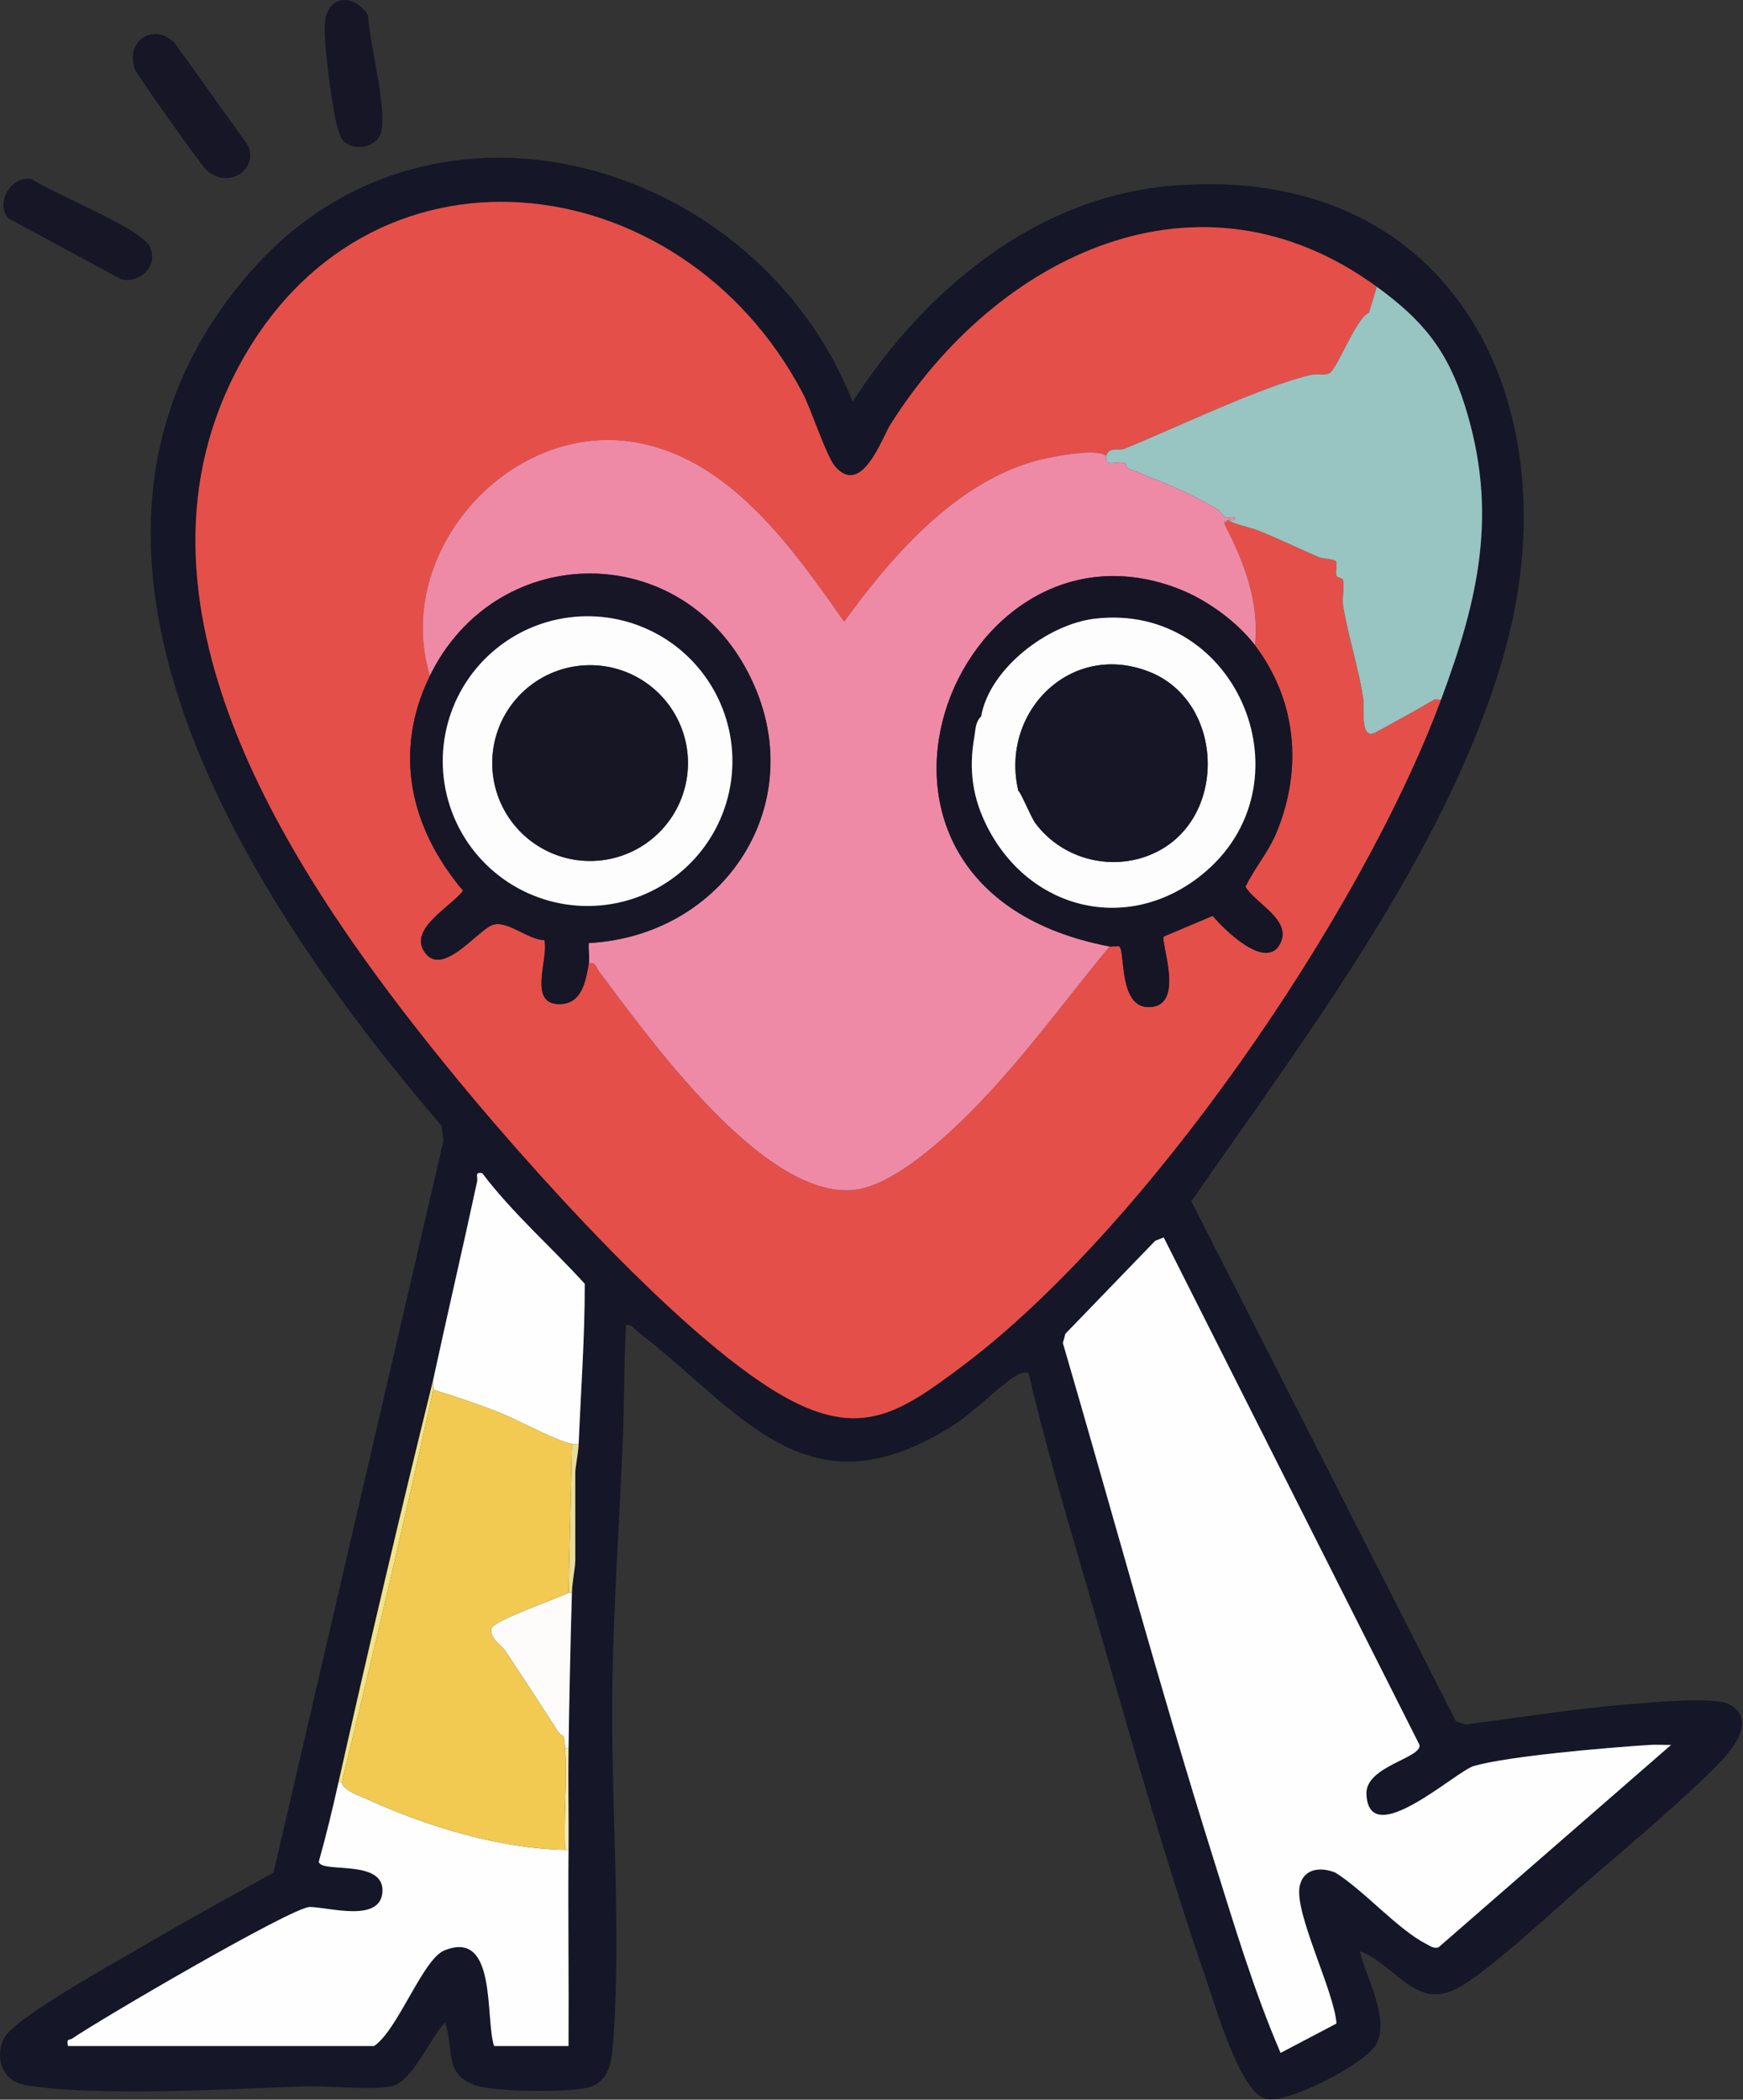 <?xml version="1.0" encoding="UTF-8"?>
<svg width="1518px" height="1828px" viewBox="0 0 1518 1828" version="1.1" xmlns="http://www.w3.org/2000/svg" xmlns:xlink="http://www.w3.org/1999/xlink">
    <rect x="0" y="0" width="1518" height="1828" fill="#333333" stroke="none"/>
    <!-- Generator: Sketch 51.3 (57544) - http://www.bohemiancoding.com/sketch -->
    <title>letterplay-logo</title>
    <desc>Created with Sketch.</desc>
    <defs></defs>
    <g id="Page-1" stroke="none" stroke-width="1" fill="none" fill-rule="evenodd">
        <g id="letterplay-logo" transform="translate(0, -1)" fill-rule="nonzero">
            <path d="M179.86,149.17 C199.16,166.28 225.14,148.49 216.07,127.74 L152.16,38.45 C147.9,33.95 141.02,30.31 134.79,30.64 C118.7,31.48 112.03,47.02 117.49,61.34 C119.41,66.37 175.49,145.3 179.87,149.18 L179.86,149.17 Z" id="Shape" fill="#161627"></path>
            <path d="M105.61,244.22 C122.31,247.68 137.9,232.41 130.67,216.08 C123.53,199.92 45.76,169.34 27.55,156.9 C9.93,153.53 -4.38,177.04 7.08,190.93 L105.61,244.22 Z" id="Shape" fill="#161627"></path>
            <path d="M298.56,123.26 C306.86,132.13 323.99,130.55 330.39,119.79 C339.88,103.85 320.88,36.15 320.57,14.35 C308.42,-5.04 284.46,-4.08 282.9,22.3 C281.89,39.26 288.69,89.54 292.65,107.06 C293.54,110.98 296.24,120.8 298.56,123.27 L298.56,123.26 Z" id="Shape" fill="#161627"></path>
            <path d="M1266.53,1733.36 C1293.13,1720.91 1355.78,1661.74 1381.75,1639.45 C1414.29,1611.53 1451.19,1580.5 1481.89,1551.09 C1495.49,1538.06 1536.41,1502.34 1506.56,1485.1 C1493.62,1477.63 1437.01,1483.36 1418.53,1484.79 C1371.29,1488.44 1323.71,1496.39 1276.69,1502.31 L1268.09,1499.74 L1037.55,1046.82 C1136.92,903.52 1259.26,743.46 1308.84,573.94 C1372.19,357.34 1268.47,142.46 1021.26,162.66 C901.56,172.44 805.25,253.79 742.58,350.78 C660.55,142.21 379.03,56.25 219.69,235.87 C9.35,473 218.93,788.27 384.61,981.15 L386.23,994.23 L238.22,1631.37 C201.41,1651.82 164.19,1671.95 127.92,1693.38 C104.81,1707.03 12.85,1757.37 3.63,1775.26 C-3.39,1788.89 -0.35,1806.85 14.23,1813.98 C22.32,1817.93 55.24,1820.11 66.45,1820.67 C131.79,1823.91 198.82,1819.66 263.79,1817.48 C287.04,1816.7 318.73,1820.79 340.32,1817.43 C358.61,1814.58 374.84,1774.82 387.64,1761.66 C395.83,1785.44 385.94,1807.32 414.97,1816.77 C431.43,1822.13 502,1823.7 516.54,1816.93 C529.85,1810.74 532.39,1797.18 533.52,1783.84 C541.93,1684.64 531.42,1567.37 533.3,1465.51 C534.58,1396.13 539.33,1325.92 542.38,1256.63 C543.87,1222.84 543.15,1188.68 545.22,1154.91 C550.33,1153.58 551.11,1157.03 554.06,1159.29 C646.69,1230.3 703.11,1324.3 832.46,1240.39 C849.2,1229.53 872.73,1205.05 886.86,1197.59 C889.86,1196.01 892.37,1195.72 895.67,1196.12 C909.01,1252.54 925.12,1308.37 941.36,1364 C976.22,1483.42 1010.45,1608.41 1050.96,1725.66 C1058.79,1748.31 1079.77,1821.18 1101.75,1828.12 C1119.92,1833.86 1190.05,1797.33 1198.7,1780.4 C1210.24,1757.79 1189.82,1723.05 1184.35,1699.81 C1214.13,1710.41 1231.73,1749.64 1266.52,1733.35 L1266.53,1733.36 Z M503.98,1257.99 C503.64,1266.16 501.03,1278.42 501.03,1283.03 L501.03,1359.61 C501.03,1365.38 498.36,1378.35 498.08,1387.59 C496.75,1432.62 495.8,1478.08 495.13,1523.08 C494.7,1552.48 495.37,1582.04 495.13,1611.44 C494.67,1668.33 495.47,1725.38 495.13,1782.27 L430.33,1782.27 C422.29,1758.25 433.23,1680.15 386.9,1699.09 C368.13,1706.77 346.46,1768.48 325.77,1782.27 L59.21,1782.27 C57.64,1775.17 60.45,1777.5 63.06,1775.7 C86.35,1759.62 254.43,1661.26 269.79,1661.25 C285.78,1661.23 331.38,1675.41 333.09,1648.04 C334.9,1618.94 279.42,1632.25 277.64,1621.84 C284.08,1599 289.67,1575.66 294.85,1552.53 C321.08,1435.44 348.58,1318.5 377.32,1202.03 C389.74,1144.49 403.18,1087.19 415.54,1029.6 C416.42,1025.5 413.03,1021.09 419.99,1022.38 C446.55,1057.46 479.77,1086.24 509.26,1118.69 C509.36,1165.09 505.9,1211.46 503.97,1257.99 L503.98,1257.99 Z M836.55,1191.46 C785.74,1229.37 751.98,1252.56 689.98,1220.72 C600.37,1174.7 454.95,1010.48 389.18,929.49 C260.2,770.66 97.39,534.07 205.45,324.73 C316.99,108.64 592.65,141.61 698.87,342.93 C706.86,358.07 719.69,398.76 727.67,407.57 C750.8,433.1 767.91,382.59 775.52,370.52 C868.25,223.45 1043.9,137.63 1199.08,250.66 C1238.8,279.59 1260.41,305.43 1275.66,353.75 C1305.06,446.91 1287.84,521.93 1255.04,610 C1185.11,797.76 997.71,1071.21 836.54,1191.46 L836.55,1191.46 Z M1115.29,1788.26 C1091.82,1733.82 1074.72,1676.25 1056.93,1619.58 C1010.2,1470.78 969.45,1319.97 925.69,1170.25 L927.89,1162.17 L1006.13,1081.21 L1013.5,1078.32 L1236.19,1519.99 C1238.93,1531.52 1189.22,1538.51 1190.05,1562.72 C1191.81,1613.58 1268.03,1542.87 1283.7,1538.45 C1314.96,1529.63 1400.7,1522.49 1436.23,1520.15 C1442.59,1519.73 1449.01,1520.21 1455.35,1520.15 L1252.86,1696.33 C1248.59,1697.73 1245.71,1695.22 1242.26,1693.47 C1217.3,1680.78 1187.98,1646.86 1163.02,1631.33 C1150.06,1626.02 1135.21,1627.68 1131.93,1643.03 C1126.98,1666.23 1162.12,1734.68 1163.97,1762.67 L1115.31,1788.25 L1115.29,1788.26 Z" id="Shape" fill="#151627"></path>
            <path d="M1131.92,1643.04 C1135.2,1627.69 1150.05,1626.02 1163.01,1631.34 C1187.97,1646.87 1217.3,1680.79 1242.25,1693.48 C1245.7,1695.23 1248.58,1697.74 1252.85,1696.34 L1455.34,1520.16 C1449,1520.22 1442.58,1519.74 1436.22,1520.16 C1400.68,1522.5 1314.94,1529.64 1283.69,1538.46 C1268.02,1542.88 1191.8,1613.6 1190.04,1562.73 C1189.2,1538.52 1238.92,1531.53 1236.18,1520 L1013.49,1078.33 L1006.12,1081.22 L927.88,1162.18 L925.68,1170.26 C969.44,1319.98 1010.2,1470.78 1056.92,1619.59 C1074.71,1676.25 1091.81,1733.82 1115.28,1788.27 L1163.94,1762.69 C1162.09,1734.7 1126.95,1666.26 1131.9,1643.05 L1131.92,1643.04 Z" id="Shape" fill="#FEFEFE"></path>
            <path d="M321.79,1568.3 C314.42,1564.96 297.83,1559.39 297.8,1552.53 L294.85,1552.53 C289.67,1575.66 284.08,1599 277.64,1621.84 C279.42,1632.25 334.9,1618.94 333.09,1648.04 C331.38,1675.41 285.78,1661.23 269.79,1661.25 C254.43,1661.26 86.35,1759.62 63.06,1775.7 C60.45,1777.5 57.64,1775.18 59.21,1782.27 L325.77,1782.27 C346.46,1768.49 368.13,1706.77 386.9,1699.09 C433.23,1680.14 422.3,1758.25 430.33,1782.27 L495.13,1782.27 C495.47,1725.37 494.67,1668.33 495.13,1611.44 L492.18,1611.44 C436.22,1610.53 372.86,1591.47 321.77,1568.31 L321.79,1568.3 Z" id="Shape" fill="#FEFEFE"></path>
            <path d="M415.54,1029.6 C403.18,1087.19 389.74,1144.48 377.32,1202.03 C376.76,1204.63 377.88,1208.26 377.32,1210.87 C396.75,1216.72 416.44,1223.47 435.29,1230.95 C451.53,1237.4 484,1255.5 498.08,1257.99 C499.89,1258.31 502.07,1257.77 503.97,1257.99 C505.9,1211.45 509.36,1165.09 509.26,1118.69 C479.78,1086.24 446.55,1057.46 419.99,1022.38 C413.03,1021.09 416.42,1025.5 415.54,1029.6 Z" id="Shape" fill="#FEFEFE"></path>
            <path d="M427.82,1418.91 C426.35,1427.45 437.16,1433.76 440.16,1438.32 C455.14,1461.02 470.58,1484.34 485.39,1507.65 C490.24,1515.29 491.14,1507.37 492.2,1523.08 L495.15,1523.08 C495.81,1478.09 496.77,1432.62 498.1,1387.59 L495.15,1387.59 C485.26,1392.8 429.02,1412.01 427.83,1418.91 L427.82,1418.91 Z" id="Shape" fill="#FDFCFB"></path>
            <path d="M377.32,1210.86 C377.88,1208.26 376.76,1204.63 377.32,1202.02 C348.58,1318.5 321.08,1435.43 294.85,1552.52 L297.8,1552.52 C325.54,1438.98 352.57,1325.06 377.33,1210.85 L377.32,1210.86 Z" id="Shape" fill="#F2E487"></path>
            <path d="M498.08,1257.99 L495.13,1387.59 L498.08,1387.59 C498.35,1378.35 501.03,1365.38 501.03,1359.61 L501.03,1283.03 C501.03,1278.42 503.64,1266.16 503.98,1257.99 C502.08,1257.77 499.9,1258.31 498.09,1257.99 L498.08,1257.99 Z" id="Shape" fill="#E9DB99"></path>
            <path d="M492.19,1611.44 L495.14,1611.44 C495.38,1582.03 494.71,1552.48 495.14,1523.08 L492.19,1523.08 C494.12,1551.82 490.77,1582.48 492.19,1611.44 Z" id="Shape" fill="#F5ECB7"></path>
            <path d="M321.79,1568.3 C372.87,1591.47 436.24,1610.53 492.2,1611.43 C490.78,1582.46 494.13,1551.81 492.2,1523.07 C491.15,1507.36 490.25,1515.28 485.39,1507.64 C470.59,1484.33 455.15,1461.01 440.16,1438.31 C437.15,1433.75 426.34,1427.44 427.82,1418.9 C429.01,1412 485.25,1392.79 495.14,1387.58 L498.09,1257.98 C484,1255.48 451.54,1237.39 435.3,1230.94 C416.45,1223.45 396.76,1216.71 377.33,1210.86 C352.58,1325.07 325.55,1438.98 297.8,1552.53 C297.83,1559.39 314.42,1564.96 321.79,1568.3 Z" id="Shape" fill="#F2CA52"></path>
            <path d="M1255.05,610 C1253.33,610.39 1250.14,609.42 1249.16,610 C1232.07,620.09 1213.39,630.2 1198.32,638.45 C1183.9,646.35 1188.49,617.18 1187.16,608.67 C1182.78,580.77 1174.45,556.42 1169.78,528.86 C1168.52,521.41 1171.14,512.59 1169.58,505.98 C1169.07,503.82 1164.41,504.27 1163.8,501.87 C1162.86,498.14 1164.93,492.1 1163.4,489.6 C1162.11,487.49 1151.81,487.5 1148.4,486.01 C1132.75,479.19 1112.56,469.58 1096.48,463.12 C1088.07,459.74 1077.42,458.25 1069.49,453.89 C1068.45,455.24 1067.42,455.98 1066.39,456.26 C1066.39,456.7 1066.51,457.25 1066.78,457.99 C1083.76,490.99 1096.79,524.85 1093.05,562.87 C1129.11,610.7 1134.54,669.63 1112.15,724.82 C1104.81,742.91 1092.96,756.02 1084.67,773.04 C1093.64,787.9 1124.99,801.71 1115.14,822.08 C1103.01,847.18 1065.63,809.74 1056.16,798.37 L1013.66,816.31 C1010.03,820.45 1033.4,877.82 1000.28,877.82 C974.45,877.82 979.97,830.62 975.04,825.18 C974,824.04 968.65,825.43 966.41,825.01 C921.42,879.4 879.03,939.51 826.56,987.14 C805.37,1006.37 770.36,1035.56 741.18,1037.24 C662.64,1041.78 564.99,904.16 521.77,846.84 C519.11,843.31 519.11,838.3 512.82,839.74 C510.15,855.01 507,874.73 487.8,875.19 C459.1,875.88 478.07,835.87 474.14,819.51 C459.36,819.2 440.97,801.09 428.25,806.56 C414.63,812.42 383.87,853.32 369.07,828.79 C356.99,808.76 393.19,790.07 403.32,776.44 C357.2,721.92 342.08,655.5 374.39,589.38 C341.46,480.51 446.38,364.4 557.73,386.89 C637.9,403.08 691.24,479.67 735.2,542.2 C776.47,485.49 831.44,421.83 901.6,402.34 C913.59,399.01 954.7,390.62 963.47,397.94 C965.69,389.56 974.47,393.64 978.92,391.83 C1024.22,373.47 1099.96,336.86 1142.21,327.29 C1146.79,326.25 1151.43,328.07 1157.13,326.34 C1163.98,324.27 1181.2,277.15 1192.26,273.3 L1199.1,250.67 C1043.92,137.64 868.27,223.46 775.54,370.53 C767.93,382.6 750.82,433.11 727.69,407.58 C719.71,398.77 706.88,358.09 698.89,342.94 C592.67,141.62 317.02,108.65 205.47,324.74 C97.41,534.08 260.22,770.67 389.2,929.5 C454.97,1010.49 600.38,1174.71 690,1220.73 C751.99,1252.57 785.76,1229.38 836.57,1191.47 C997.74,1071.22 1185.14,797.77 1255.07,610.01 L1255.05,610 Z" id="Shape" fill="#E54F49"></path>
            <path d="M1066.4,456.26 C1067.42,455.99 1068.46,455.25 1069.5,453.89 C1067.78,454.63 1066.38,454.71 1066.4,456.26 Z" id="Shape" fill="#72B1AA"></path>
            <path d="M1275.67,353.75 C1260.42,305.43 1238.81,279.59 1199.09,250.66 L1192.25,273.29 C1181.19,277.14 1163.97,324.26 1157.12,326.33 C1151.42,328.06 1146.78,326.24 1142.2,327.28 C1099.95,336.85 1024.22,373.46 978.91,391.82 C974.46,393.62 965.69,389.54 963.46,397.93 C963.8,398.22 962.09,403.19 965.36,403.93 C969.4,404.84 974.63,402.87 979.09,403.89 C981.07,404.34 981.07,408.31 982.1,408.73 C1010.45,420.2 1033.98,428.45 1061.41,445.18 C1064.5,447.07 1064.37,454.44 1075.38,450.99 C1076.39,456.13 1071.66,452.98 1069.5,453.91 C1077.42,458.27 1088.07,459.76 1096.49,463.14 C1112.56,469.6 1132.75,479.21 1148.41,486.03 C1151.83,487.52 1162.12,487.51 1163.41,489.62 C1164.94,492.13 1162.87,498.16 1163.81,501.89 C1164.42,504.3 1169.08,503.84 1169.59,506 C1171.15,512.61 1168.53,521.43 1169.79,528.88 C1174.47,556.44 1182.8,580.79 1187.17,608.69 C1188.5,617.2 1183.91,646.37 1198.33,638.47 C1213.4,630.22 1232.07,620.11 1249.17,610.02 C1250.15,609.44 1253.34,610.41 1255.06,610.02 C1287.86,521.95 1305.08,446.93 1275.68,353.77 L1275.67,353.75 Z" id="Shape" fill="#98C4C2"></path>
            <path d="M1075.37,450.98 C1064.35,454.44 1064.49,447.06 1061.4,445.17 C1033.98,428.44 1010.45,420.19 982.09,408.72 C981.06,408.3 981.06,404.34 979.08,403.88 C974.62,402.86 969.39,404.83 965.35,403.92 C962.08,403.18 963.79,398.21 963.45,397.92 C954.68,390.6 913.57,399 901.58,402.32 C831.42,421.81 776.45,485.47 735.18,542.18 C691.22,479.65 637.88,403.07 557.71,386.87 C446.36,364.38 341.43,480.49 374.37,589.36 C430.44,474.61 586.17,469.42 648.8,581.49 C711.03,692.86 635.32,815.33 512.79,822.03 C512.14,827.61 513.73,834.45 512.81,839.72 C519.1,838.29 519.1,843.3 521.76,846.82 C564.98,904.14 662.63,1041.76 741.17,1037.22 C770.35,1035.53 805.36,1006.35 826.55,987.12 C879.02,939.5 921.42,879.39 966.4,824.99 C698.17,774 831.75,435.63 1028.2,514.3 C1051.65,523.69 1077.83,542.66 1093.05,562.85 C1096.79,524.83 1083.76,490.97 1066.78,457.97 C1066.51,457.23 1066.4,456.68 1066.39,456.24 C1066.36,454.69 1067.77,454.61 1069.49,453.87 C1071.64,452.94 1076.38,456.1 1075.37,450.95 L1075.37,450.98 Z" id="Shape" fill="#EE8AA6"></path>
            <path d="M512.79,822.05 C635.32,815.35 711.03,692.88 648.8,581.51 C586.17,469.44 430.45,474.63 374.37,589.38 C342.05,655.51 357.17,721.93 403.3,776.44 C393.17,790.07 356.97,808.77 369.05,828.79 C383.85,853.32 414.61,812.42 428.23,806.56 C440.95,801.09 459.35,819.2 474.12,819.51 C478.05,835.86 459.08,875.88 487.78,875.19 C506.98,874.73 510.13,855.01 512.8,839.74 C513.72,834.47 512.13,827.63 512.78,822.05 L512.79,822.05 Z M393.56,707.73 C374.54,656.77 390.34,599.36 432.75,565.3 C475.16,531.24 534.63,528.2 580.29,557.77 C625.95,587.33 647.51,642.84 633.78,695.47 C619.89,748.7 573.11,786.8 518.16,789.6 C463.22,792.4 412.79,759.27 393.56,707.73 Z" id="Shape" fill="#161627"></path>
            <path d="M580.29,557.77 C534.63,528.21 475.16,531.24 432.75,565.3 C390.34,599.36 374.54,656.77 393.56,707.73 C412.79,759.27 463.22,792.41 518.16,789.6 C573.1,786.8 619.89,748.7 633.78,695.47 C647.51,642.84 625.95,587.33 580.29,557.77 Z M568.5,730.8 C541.11,753.64 502.39,757 471.47,739.24 C440.55,721.47 423.96,686.33 429.89,651.16 C436.35,612.88 467.87,583.8 506.55,580.44 C545.23,577.08 581.29,600.28 594.26,636.87 C606.17,670.48 595.9,707.96 568.5,730.8 Z" id="Shape" fill="#FDFDFD"></path>
            <path d="M506.55,580.44 C467.87,583.8 436.36,612.88 429.89,651.16 C423.96,686.33 440.55,721.47 471.47,739.24 C502.39,757.01 541.11,753.64 568.5,730.8 C595.89,707.96 606.17,670.49 594.26,636.87 C581.29,600.28 545.23,577.07 506.55,580.44 Z" id="Shape" fill="#161625"></path>
            <path d="M1028.2,514.33 C831.75,435.65 698.17,774.03 966.4,825.02 C968.64,825.45 973.99,824.05 975.03,825.19 C979.96,830.63 974.45,877.82 1000.27,877.83 C1033.39,877.83 1010.02,820.46 1013.65,816.32 L1056.15,798.38 C1065.63,809.75 1103,847.18 1115.13,822.09 C1124.98,801.72 1093.63,787.91 1084.66,773.05 C1092.95,756.03 1104.8,742.91 1112.14,724.83 C1134.54,669.65 1129.11,610.72 1093.04,562.88 C1077.82,542.69 1051.64,523.72 1028.19,514.33 L1028.2,514.33 Z M1045.93,763.16 C982.22,813.9 897.62,793.64 860.37,721.92 C846.97,696.12 843.46,670.99 848.59,642.39 C849.73,636.02 849.35,629.76 854.48,624.72 C861.76,583.07 912.48,544.46 953.47,539.62 C1078.67,524.84 1143.98,685.06 1045.93,763.15 L1045.93,763.16 Z" id="Shape" fill="#161526"></path>
            <path d="M953.47,539.63 C912.48,544.47 861.76,583.08 854.48,624.73 C849.34,629.78 849.73,636.03 848.59,642.4 C843.47,671 846.97,696.13 860.37,721.93 C897.62,793.65 982.22,813.9 1045.93,763.17 C1143.98,685.08 1078.67,524.86 953.47,539.64 L953.47,539.63 Z M1007.64,742.54 C971.03,761 925.66,750.08 901.61,717.5 C897.92,712.5 888.45,689.38 886.88,689.52 C870.78,621.22 932.25,558.86 1000.86,585.84 C1065.66,611.33 1069.45,711.37 1007.64,742.53 L1007.64,742.54 Z" id="Shape" fill="#FDFDFD"></path>
            <path d="M901.61,717.5 C925.66,750.08 971.03,761 1007.64,742.54 C1069.45,711.37 1065.67,611.33 1000.86,585.85 C932.24,558.86 870.77,621.23 886.88,689.53 C888.45,689.38 897.92,712.51 901.61,717.51 L901.61,717.5 Z" id="Shape" fill="#161626"></path>
        </g>
    </g>
</svg>